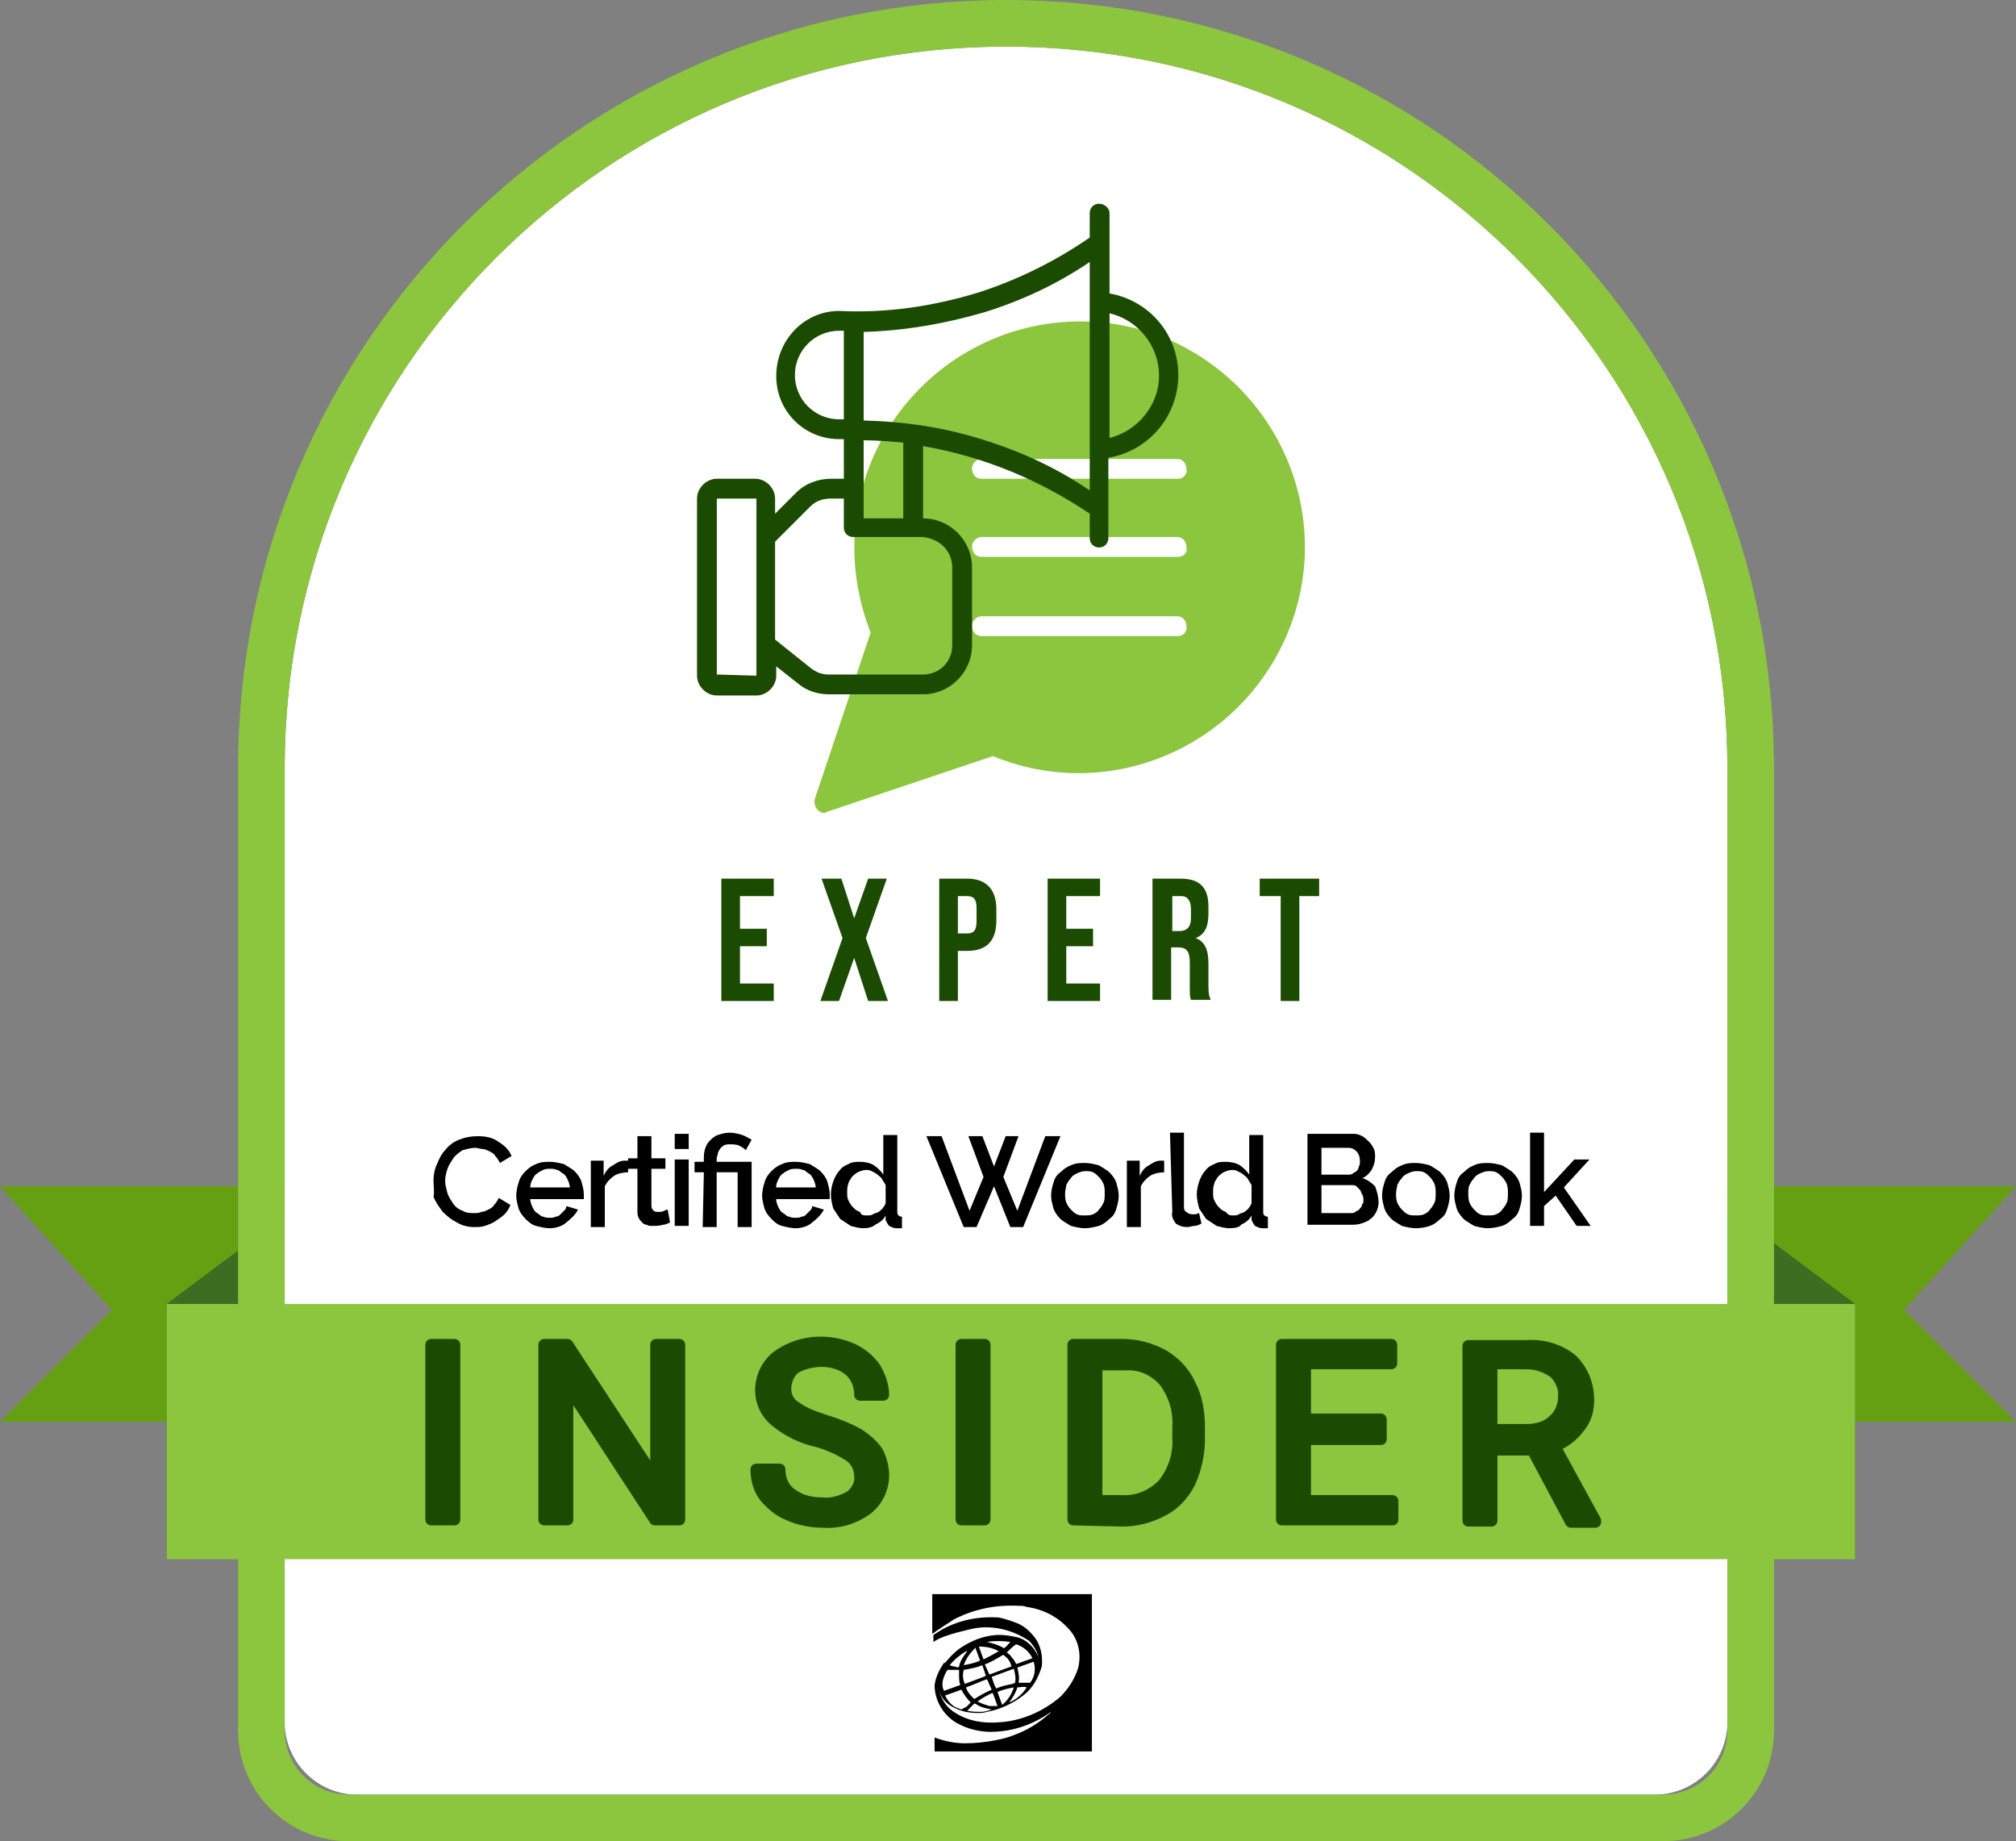 <?xml version="1.0" encoding="utf-8"?>
<!-- Generator: Adobe Illustrator 27.4.1, SVG Export Plug-In . SVG Version: 6.00 Build 0)  -->
<svg version="1.1" id="Layer_1" xmlns="http://www.w3.org/2000/svg" xmlns:xlink="http://www.w3.org/1999/xlink" x="0px" y="0px"
	 viewBox="0 0 173 158" style="enable-background:new 0 0 173 158;" xml:space="preserve">
<rect x="0" y="0" width="173" height="158" fill="#808080" stroke="none"/>
<style type="text/css">
	.st0{fill:#64A012;}
	.st1{fill:#3C6D20;}
	.st2{fill:#FFFFFF;}
	.st3{fill:none;stroke:#8CC63E;stroke-width:4;}
	.st4{fill:#8CC63E;}
	.st5{fill:#1B4B00;stroke:#1B4B00;stroke-linecap:round;stroke-linejoin:round;}
	.st6{fill:#1B4B00;}
</style>
<g id="Group_76" transform="translate(-962 -3262)">
	<path id="Path_338" class="st0" d="M1135,3363.8h-28.1v20.2h28.1l-9.6-9.6L1135,3363.8z"/>
	<path id="Path_339" class="st1" d="M1107.7,3363.8l13.5,10.1v21.9l-13.5-11.8V3363.8z"/>
	<path id="Path_340" class="st0" d="M962,3363.8h28.1v20.2H962l9.6-9.6L962,3363.8z"/>
	<path id="Path_341" class="st1" d="M989.8,3363.8l-13.5,10.1v21.9l13.5-11.9V3363.8z"/>
	<g id="Rectangle_353" transform="translate(986.431 3266)">
		<path class="st2" d="M61.9,0L61.9,0c34.2,0,61.9,27.7,61.9,61.9v81.9c0,3.4-2.8,6.2-6.2,6.2H6.2c-3.4,0-6.2-2.8-6.2-6.2
			c0,0,0,0,0,0V61.9C0,27.7,27.7,0,61.9,0z"/>
		<path class="st3" d="M61.9-2L61.9-2c35.3,0,63.9,28.6,63.9,63.9v82.6c0,4.2-3.4,7.5-7.5,7.5l0,0H5.5c-4.2,0-7.5-3.4-7.5-7.5l0,0
			V61.9C-2,26.6,26.6-2,61.9-2z"/>
	</g>
	<path id="Path_358" d="M999.2,3363.3c0-0.5,0.1-1,0.3-1.4c0.2-0.5,0.4-0.9,0.7-1.2c0.3-0.4,0.7-0.7,1.2-0.9c0.5-0.2,1-0.3,1.6-0.3
		c0.6,0,1.3,0.1,1.8,0.5c0.5,0.3,0.9,0.7,1.1,1.2l-1,0.6c-0.1-0.2-0.2-0.4-0.4-0.6c-0.1-0.2-0.3-0.3-0.5-0.4
		c-0.2-0.1-0.4-0.2-0.6-0.2c-0.2,0-0.4-0.1-0.6-0.1c-0.4,0-0.7,0.1-1.1,0.2c-0.3,0.2-0.6,0.4-0.8,0.7c-0.2,0.3-0.4,0.6-0.5,0.9
		c-0.1,0.3-0.2,0.7-0.2,1c0,0.4,0.1,0.7,0.2,1.1c0.1,0.3,0.3,0.6,0.5,0.9c0.2,0.3,0.5,0.5,0.8,0.6c0.3,0.2,0.7,0.2,1,0.2
		c0.2,0,0.4,0,0.6-0.1c0.2,0,0.4-0.1,0.6-0.2c0.2-0.1,0.4-0.2,0.5-0.4c0.2-0.2,0.3-0.4,0.4-0.6l1,0.6c-0.1,0.3-0.3,0.6-0.5,0.8
		c-0.2,0.2-0.5,0.4-0.8,0.6c-0.3,0.2-0.6,0.3-0.9,0.4c-0.3,0.1-0.6,0.1-0.9,0.1c-0.5,0-1-0.1-1.5-0.4c-0.4-0.2-0.8-0.5-1.2-0.9
		c-0.3-0.4-0.6-0.8-0.8-1.3C999.3,3364.3,999.2,3363.8,999.2,3363.3z M1009.2,3367.4c-0.4,0-0.8-0.1-1.2-0.2
		c-0.4-0.1-0.7-0.4-0.9-0.6c-0.3-0.3-0.5-0.6-0.6-0.9c-0.1-0.4-0.2-0.7-0.2-1.1c0-0.4,0.1-0.8,0.2-1.1c0.1-0.4,0.3-0.7,0.6-1
		c0.3-0.3,0.6-0.5,0.9-0.6c0.4-0.2,0.8-0.2,1.2-0.2c0.4,0,0.8,0.1,1.2,0.2c0.3,0.2,0.7,0.4,0.9,0.6c0.3,0.3,0.5,0.6,0.6,0.9
		c0.1,0.4,0.2,0.7,0.2,1.1c0,0.1,0,0.2,0,0.2s0,0.1,0,0.2h-4.6c0,0.2,0.1,0.5,0.2,0.7c0.1,0.2,0.2,0.4,0.4,0.5
		c0.2,0.1,0.3,0.3,0.5,0.3c0.2,0.1,0.4,0.1,0.6,0.1c0.2,0,0.3,0,0.5-0.1c0.2,0,0.3-0.1,0.4-0.2c0.1-0.1,0.2-0.2,0.3-0.3
		c0.1-0.1,0.2-0.2,0.2-0.4l1,0.3c-0.2,0.4-0.6,0.8-1,1.1C1010.3,3367.2,1009.7,3367.4,1009.2,3367.4z M1010.9,3363.9
		c0-0.2-0.1-0.5-0.2-0.7c-0.1-0.2-0.2-0.4-0.4-0.5c-0.2-0.1-0.3-0.3-0.5-0.3c-0.2-0.1-0.4-0.1-0.6-0.1c-0.2,0-0.4,0-0.6,0.1
		c-0.2,0.1-0.4,0.2-0.5,0.3c-0.2,0.1-0.3,0.3-0.4,0.5c-0.1,0.2-0.2,0.4-0.2,0.7L1010.9,3363.9z M1015.9,3362.6
		c-0.4,0-0.9,0.1-1.2,0.3c-0.3,0.2-0.6,0.5-0.8,0.9v3.5h-1.2v-5.7h1.1v1.3c0.2-0.4,0.4-0.7,0.8-0.9c0.3-0.2,0.6-0.4,1-0.4h0.2
		c0,0,0.1,0,0.1,0L1015.9,3362.6z M1019.5,3366.9c-0.2,0.1-0.4,0.2-0.6,0.2c-0.3,0.1-0.6,0.1-0.9,0.1c-0.2,0-0.4,0-0.5-0.1
		c-0.2,0-0.3-0.1-0.4-0.2c-0.1-0.1-0.2-0.2-0.3-0.4c-0.1-0.2-0.1-0.4-0.1-0.6v-3.6h-0.8v-0.9h0.8v-1.9h1.2v1.9h1.2v0.9h-1.2v3.2
		c0,0.2,0.1,0.3,0.2,0.4c0.1,0.1,0.3,0.1,0.4,0.1c0.2,0,0.3,0,0.5-0.1c0.2-0.1,0.3-0.1,0.3-0.1L1019.5,3366.9z M1019.9,3367.2v-5.7
		h1.2v5.7L1019.9,3367.2z M1019.9,3360.6v-1.3h1.2v1.3L1019.9,3360.6z M1022.4,3362.6h-0.8v-0.9h0.8v-0.2c0-0.3,0-0.6,0.1-0.9
		c0.1-0.3,0.2-0.5,0.4-0.7c0.2-0.2,0.4-0.4,0.7-0.5c0.3-0.1,0.6-0.2,1-0.2c0.4,0,0.8,0.1,1.1,0.2c0.3,0.1,0.6,0.3,0.8,0.4l-0.5,0.9
		c-0.2-0.2-0.4-0.3-0.6-0.4c-0.2-0.1-0.5-0.1-0.8-0.1c-0.2,0-0.3,0-0.5,0.1c-0.1,0.1-0.3,0.2-0.3,0.3c-0.1,0.1-0.2,0.3-0.2,0.4
		c0,0.1-0.1,0.3-0.1,0.4v0.3h3v5.6h-1.2v-4.7h-1.8v4.7h-1.2L1022.4,3362.6z M1030.3,3367.4c-0.4,0-0.8-0.1-1.2-0.2
		c-0.4-0.1-0.7-0.4-0.9-0.6c-0.3-0.3-0.5-0.6-0.6-0.9c-0.1-0.4-0.2-0.7-0.2-1.1c0-0.4,0.1-0.8,0.2-1.1c0.1-0.4,0.3-0.7,0.6-1
		c0.3-0.3,0.6-0.5,0.9-0.6c0.4-0.2,0.8-0.2,1.2-0.2c0.4,0,0.8,0.1,1.2,0.2c0.3,0.2,0.7,0.4,0.9,0.6c0.3,0.3,0.5,0.6,0.6,0.9
		c0.1,0.4,0.2,0.7,0.2,1.1c0,0.1,0,0.2,0,0.2s0,0.1,0,0.2h-4.6c0,0.2,0.1,0.5,0.2,0.7c0.1,0.2,0.2,0.4,0.4,0.5
		c0.2,0.1,0.3,0.3,0.5,0.3c0.2,0.1,0.4,0.1,0.6,0.1c0.2,0,0.3,0,0.5-0.1c0.2,0,0.3-0.1,0.4-0.2c0.1-0.1,0.2-0.2,0.3-0.3
		c0.1-0.1,0.2-0.2,0.2-0.4l1,0.3c-0.2,0.4-0.6,0.8-1,1.1C1031.4,3367.2,1030.8,3367.4,1030.3,3367.4z M1032,3363.9
		c0-0.2-0.1-0.5-0.2-0.7c-0.1-0.2-0.2-0.4-0.4-0.5c-0.2-0.1-0.3-0.3-0.5-0.3c-0.2-0.1-0.4-0.1-0.6-0.1c-0.2,0-0.4,0-0.6,0.1
		c-0.2,0.1-0.4,0.2-0.5,0.3c-0.2,0.1-0.3,0.3-0.4,0.5c-0.1,0.2-0.2,0.4-0.2,0.7L1032,3363.9z M1036.1,3367.4c-0.4,0-0.7-0.1-1.1-0.2
		c-0.3-0.2-0.6-0.4-0.9-0.6c-0.2-0.3-0.4-0.6-0.6-0.9c-0.1-0.4-0.2-0.8-0.2-1.2c0-0.4,0.1-0.8,0.2-1.1c0.1-0.3,0.3-0.7,0.5-0.9
		c0.2-0.3,0.5-0.5,0.8-0.6c0.3-0.2,0.7-0.2,1-0.2c0.4,0,0.9,0.1,1.2,0.3c0.3,0.2,0.6,0.5,0.8,0.8v-3.4h1.2v6.6c0,0.1,0,0.2,0.1,0.3
		c0.1,0.1,0.2,0.1,0.3,0.1v1c-0.1,0-0.2,0-0.3,0c-0.1,0-0.1,0-0.2,0c-0.2,0-0.4-0.1-0.6-0.2c-0.1-0.1-0.2-0.3-0.3-0.5l0-0.4
		c-0.2,0.4-0.5,0.6-0.9,0.8C1036.9,3367.3,1036.5,3367.4,1036.1,3367.4z M1036.4,3366.3c0.2,0,0.4,0,0.5-0.1
		c0.2-0.1,0.3-0.1,0.5-0.2c0.1-0.1,0.3-0.2,0.4-0.4c0.1-0.1,0.2-0.3,0.2-0.4v-1.5c-0.1-0.2-0.2-0.3-0.3-0.5
		c-0.1-0.2-0.3-0.3-0.4-0.4c-0.1-0.1-0.3-0.2-0.5-0.3c-0.2-0.1-0.3-0.1-0.5-0.1c-0.2,0-0.5,0.1-0.7,0.2c-0.2,0.1-0.4,0.3-0.5,0.4
		c-0.1,0.2-0.3,0.4-0.3,0.6c-0.1,0.2-0.1,0.5-0.1,0.7c0,0.3,0,0.5,0.1,0.7c0.1,0.2,0.2,0.4,0.4,0.6c0.2,0.2,0.3,0.3,0.6,0.4
		C1035.9,3366.3,1036.1,3366.3,1036.4,3366.3L1036.4,3366.3z M1045.1,3359.5h1.2l1,2.6l1-2.6h1.1l-1.3,3.5l1.2,2.9l2.4-6.4h1.3
		l-3.2,7.8h-1.1l-1.4-3.5l-1.5,3.5h-1.1l-3.2-7.8h1.3l2.4,6.4l1.2-2.9L1045.1,3359.5z M1055.1,3367.4c-0.4,0-0.8-0.1-1.2-0.2
		c-0.3-0.2-0.7-0.4-0.9-0.6c-0.3-0.3-0.5-0.6-0.6-0.9c-0.1-0.4-0.2-0.7-0.2-1.1c0-0.4,0.1-0.8,0.2-1.1c0.1-0.4,0.3-0.7,0.6-0.9
		c0.3-0.3,0.6-0.5,0.9-0.6c0.4-0.2,0.8-0.2,1.2-0.2c0.4,0,0.8,0.1,1.2,0.2c0.3,0.2,0.7,0.4,0.9,0.6c0.3,0.3,0.5,0.6,0.6,0.9
		c0.1,0.4,0.2,0.7,0.2,1.1c0,0.4-0.1,0.8-0.2,1.1c-0.1,0.4-0.3,0.7-0.6,0.9c-0.3,0.3-0.6,0.5-0.9,0.6
		C1055.9,3367.3,1055.5,3367.4,1055.1,3367.4z M1053.4,3364.4c0,0.3,0,0.5,0.1,0.8c0.1,0.2,0.2,0.4,0.4,0.6c0.2,0.2,0.3,0.3,0.5,0.4
		c0.2,0.1,0.4,0.1,0.7,0.1c0.2,0,0.5,0,0.7-0.1c0.2-0.1,0.4-0.2,0.5-0.4c0.2-0.2,0.3-0.4,0.4-0.6c0.1-0.2,0.1-0.5,0.1-0.8
		c0-0.3,0-0.5-0.1-0.8c-0.1-0.2-0.2-0.4-0.4-0.6c-0.2-0.2-0.3-0.3-0.5-0.4c-0.2-0.1-0.4-0.1-0.7-0.1c-0.2,0-0.5,0.1-0.7,0.2
		c-0.2,0.1-0.4,0.2-0.5,0.4c-0.2,0.2-0.3,0.4-0.4,0.6C1053.5,3363.9,1053.4,3364.1,1053.4,3364.4z M1061.9,3362.6
		c-0.4,0-0.9,0.1-1.2,0.3c-0.3,0.2-0.6,0.5-0.8,0.9v3.5h-1.2v-5.7h1.1v1.3c0.2-0.4,0.4-0.7,0.8-0.9c0.3-0.2,0.6-0.4,1-0.4h0.2
		c0,0,0.1,0,0.1,0L1061.9,3362.6z M1062.4,3359.2h1.2v6.3c0,0.2,0,0.4,0.2,0.5c0.1,0.1,0.3,0.2,0.5,0.2c0.1,0,0.2,0,0.3,0
		c0.1,0,0.2-0.1,0.3-0.1l0.2,0.9c-0.2,0.1-0.4,0.2-0.6,0.2c-0.2,0-0.4,0.1-0.6,0.1c-0.4,0-0.7-0.1-1-0.3c-0.2-0.3-0.4-0.6-0.3-1
		L1062.4,3359.2z M1067.5,3367.4c-0.4,0-0.7-0.1-1.1-0.2c-0.3-0.2-0.6-0.4-0.9-0.6c-0.2-0.3-0.4-0.6-0.6-0.9
		c-0.1-0.4-0.2-0.8-0.2-1.2c0-0.4,0.1-0.8,0.2-1.1c0.1-0.3,0.3-0.7,0.5-0.9c0.2-0.3,0.5-0.5,0.8-0.6c0.3-0.2,0.7-0.2,1-0.2
		c0.4,0,0.9,0.1,1.2,0.3c0.3,0.2,0.6,0.5,0.8,0.8v-3.4h1.2v6.6c0,0.1,0,0.2,0.1,0.3c0.1,0.1,0.2,0.1,0.3,0.1v1c-0.1,0-0.2,0-0.3,0
		c-0.1,0-0.1,0-0.2,0c-0.2,0-0.4-0.1-0.6-0.2c-0.1-0.1-0.2-0.3-0.3-0.5l0-0.4c-0.2,0.4-0.5,0.6-0.9,0.8
		C1068.4,3367.3,1068,3367.4,1067.5,3367.4z M1067.8,3366.3c0.2,0,0.4,0,0.5-0.1c0.2-0.1,0.3-0.1,0.5-0.2c0.1-0.1,0.3-0.2,0.4-0.4
		c0.1-0.1,0.2-0.3,0.2-0.4v-1.5c-0.1-0.2-0.2-0.3-0.3-0.5c-0.1-0.2-0.3-0.3-0.4-0.4c-0.1-0.1-0.3-0.2-0.5-0.3
		c-0.2-0.1-0.3-0.1-0.5-0.1c-0.2,0-0.5,0.1-0.7,0.2c-0.2,0.1-0.4,0.3-0.5,0.4c-0.1,0.2-0.3,0.4-0.3,0.6c-0.1,0.2-0.1,0.5-0.1,0.7
		c0,0.3,0,0.5,0.1,0.7c0.1,0.2,0.2,0.4,0.4,0.6c0.2,0.2,0.3,0.3,0.6,0.4C1067.4,3366.3,1067.6,3366.3,1067.8,3366.3L1067.8,3366.3z
		 M1080.3,3365.2c0,0.3-0.1,0.6-0.2,0.8c-0.1,0.2-0.3,0.5-0.5,0.6c-0.2,0.2-0.5,0.3-0.8,0.4c-0.3,0.1-0.6,0.1-0.9,0.1h-3.7v-7.8h4
		c0.3,0,0.5,0.1,0.7,0.2c0.2,0.1,0.4,0.3,0.6,0.5c0.2,0.2,0.3,0.4,0.4,0.6c0.1,0.2,0.1,0.5,0.1,0.7c0,0.4-0.1,0.7-0.3,1.1
		c-0.2,0.3-0.5,0.6-0.8,0.7c0.4,0.1,0.8,0.4,1.1,0.7C1080.2,3364.3,1080.3,3364.8,1080.3,3365.2z M1079,3365c0-0.2,0-0.3-0.1-0.5
		c-0.1-0.1-0.1-0.3-0.2-0.4c-0.1-0.1-0.2-0.2-0.3-0.3c-0.1-0.1-0.3-0.1-0.4-0.1h-2.6v2.4h2.5c0.2,0,0.3,0,0.4-0.1
		c0.1-0.1,0.3-0.1,0.4-0.3c0.1-0.1,0.2-0.2,0.2-0.4C1079,3365.3,1079,3365.2,1079,3365z M1075.4,3360.5v2.3h2.3c0.1,0,0.3,0,0.4-0.1
		c0.1-0.1,0.2-0.1,0.3-0.2c0.1-0.1,0.2-0.2,0.2-0.4c0.1-0.1,0.1-0.3,0.1-0.5c0-0.3-0.1-0.6-0.3-0.8c-0.2-0.2-0.4-0.3-0.7-0.3H1075.4
		z M1083.5,3367.4c-0.4,0-0.8-0.1-1.2-0.2c-0.3-0.2-0.7-0.4-0.9-0.6c-0.3-0.3-0.5-0.6-0.6-0.9c-0.1-0.4-0.2-0.7-0.2-1.1
		c0-0.4,0.1-0.8,0.2-1.1c0.1-0.4,0.3-0.7,0.6-0.9c0.3-0.3,0.6-0.5,0.9-0.6c0.4-0.2,0.8-0.2,1.2-0.2c0.4,0,0.8,0.1,1.2,0.2
		c0.3,0.2,0.7,0.4,0.9,0.6c0.3,0.3,0.5,0.6,0.6,0.9c0.1,0.4,0.2,0.7,0.2,1.1c0,0.4-0.1,0.8-0.2,1.1c-0.1,0.4-0.3,0.7-0.6,0.9
		c-0.3,0.3-0.6,0.5-0.9,0.6C1084.4,3367.3,1084,3367.4,1083.5,3367.4z M1081.8,3364.4c0,0.3,0,0.5,0.1,0.8c0.1,0.2,0.2,0.4,0.4,0.6
		c0.2,0.2,0.3,0.3,0.5,0.4c0.2,0.1,0.4,0.1,0.7,0.1c0.2,0,0.5,0,0.7-0.1c0.2-0.1,0.4-0.2,0.5-0.4c0.2-0.2,0.3-0.4,0.4-0.6
		c0.1-0.2,0.1-0.5,0.1-0.8c0-0.3,0-0.5-0.1-0.8c-0.1-0.2-0.2-0.4-0.4-0.6c-0.2-0.2-0.3-0.3-0.5-0.4c-0.2-0.1-0.4-0.1-0.7-0.1
		c-0.2,0-0.5,0.1-0.7,0.2c-0.2,0.1-0.4,0.2-0.5,0.4c-0.2,0.2-0.3,0.4-0.4,0.6C1081.9,3363.9,1081.8,3364.1,1081.8,3364.4z
		 M1089.7,3367.4c-0.4,0-0.8-0.1-1.2-0.2c-0.3-0.2-0.7-0.4-0.9-0.6c-0.3-0.3-0.5-0.6-0.6-0.9c-0.1-0.4-0.2-0.7-0.2-1.1
		c0-0.4,0.1-0.8,0.2-1.1c0.1-0.4,0.3-0.7,0.6-0.9c0.3-0.3,0.6-0.5,0.9-0.6c0.4-0.2,0.8-0.2,1.2-0.2c0.4,0,0.8,0.1,1.2,0.2
		c0.3,0.2,0.7,0.4,0.9,0.6c0.3,0.3,0.5,0.6,0.6,0.9c0.1,0.4,0.2,0.7,0.2,1.1c0,0.4-0.1,0.8-0.2,1.1c-0.1,0.4-0.3,0.7-0.6,0.9
		c-0.3,0.3-0.6,0.5-0.9,0.6C1090.5,3367.3,1090.1,3367.4,1089.7,3367.4z M1088,3364.4c0,0.3,0,0.5,0.1,0.8c0.1,0.2,0.2,0.4,0.4,0.6
		c0.2,0.2,0.3,0.3,0.5,0.4c0.2,0.1,0.4,0.1,0.7,0.1c0.2,0,0.5,0,0.7-0.1c0.2-0.1,0.4-0.2,0.5-0.4c0.2-0.2,0.3-0.4,0.4-0.6
		c0.1-0.2,0.1-0.5,0.1-0.8c0-0.3,0-0.5-0.1-0.8c-0.1-0.2-0.2-0.4-0.4-0.6c-0.2-0.2-0.3-0.3-0.5-0.4c-0.2-0.1-0.4-0.1-0.7-0.1
		c-0.2,0-0.5,0.1-0.7,0.2c-0.2,0.1-0.4,0.2-0.5,0.4c-0.2,0.2-0.3,0.4-0.4,0.6C1088,3363.9,1088,3364.1,1088,3364.4z M1097.3,3367.2
		l-1.8-2.6l-1,0.9v1.7h-1.2v-8h1.2v5.1l2.6-2.8h1.3l-2.2,2.4l2.3,3.3H1097.3z"/>
	<rect id="Rectangle_354" x="976.3" y="3373.9" class="st4" width="144.9" height="21.9"/>
	<path id="Path_342" class="st5" d="M1001,3392.4h-2v-15h2V3392.4z M1020.2,3392.4h-2l-7.5-11.5v11.5h-2v-15h2l7.6,11.6v-11.6h2
		V3392.4z M1032.2,3385.7c-1.4-0.3-2.6-0.9-3.7-1.8c-0.8-0.7-1.2-1.6-1.2-2.6c0-1.1,0.5-2.2,1.4-2.9c1.1-0.8,2.4-1.2,3.7-1.2
		c1,0,1.9,0.2,2.8,0.6c0.8,0.4,1.4,0.9,1.9,1.6c0.4,0.7,0.7,1.5,0.7,2.3h-2c0-0.8-0.3-1.6-0.9-2.1c-0.7-0.6-1.6-0.8-2.4-0.8
		c-0.8,0-1.6,0.2-2.3,0.6c-0.5,0.4-0.8,1.1-0.8,1.8c0,0.6,0.3,1.2,0.8,1.5c0.8,0.6,1.7,0.9,2.6,1.2c1,0.3,2,0.7,2.9,1.2
		c0.6,0.4,1.2,0.9,1.6,1.5c0.3,0.6,0.5,1.3,0.5,2c0,1.1-0.5,2.2-1.4,2.9c-1.1,0.8-2.4,1.2-3.8,1.1c-1,0-2-0.2-2.9-0.6
		c-0.8-0.3-1.5-0.9-2.1-1.6c-0.5-0.7-0.7-1.5-0.7-2.3h2c0,0.8,0.3,1.6,1,2.1c0.8,0.6,1.7,0.8,2.7,0.8c0.8,0.1,1.7-0.2,2.4-0.6
		c0.5-0.4,0.9-1.1,0.8-1.7c0-0.7-0.3-1.3-0.8-1.7C1034.1,3386.4,1033.2,3386,1032.2,3385.7z M1046.5,3392.4h-2v-15h2V3392.4z
		 M1054.1,3392.4v-15h4.2c1.2,0,2.4,0.3,3.5,0.9c1,0.6,1.8,1.4,2.3,2.5c0.6,1.1,0.8,2.4,0.8,3.7v1c0,1.3-0.3,2.6-0.8,3.7
		c-0.5,1-1.3,1.9-2.3,2.4c-1.1,0.6-2.3,0.9-3.5,0.9L1054.1,3392.4z M1056.1,3379.1v11.7h2.1c1.3,0.1,2.6-0.4,3.6-1.4
		c0.9-1.1,1.4-2.6,1.3-4v-0.9c0.1-1.4-0.3-2.8-1.2-4c-0.9-1-2.1-1.5-3.4-1.4L1056.1,3379.1z M1080.5,3385.5h-6.5v5.3h7.5v1.6h-9.5
		v-15h9.4v1.6h-7.4v4.8h6.5V3385.5z M1093.5,3386.4h-3.5v6.1h-2v-15h5c1.4-0.1,2.8,0.3,3.9,1.2c0.9,0.9,1.4,2.1,1.4,3.4
		c0,0.9-0.2,1.7-0.8,2.4c-0.5,0.7-1.3,1.3-2.1,1.6l3.5,6.4v0.1h-2.1L1093.5,3386.4z M1090,3384.7h3c0.8,0,1.7-0.2,2.3-0.8
		c0.6-0.5,0.9-1.3,0.9-2c0.1-0.8-0.3-1.6-0.8-2.1c-0.7-0.5-1.5-0.8-2.4-0.8h-3V3384.7z"/>
	<path id="Path_337" d="M1042,3402.2c0.2-0.1,0.4-0.3,0.6-0.4c0.4-0.3,0.8-0.5,1.2-0.8c1.7-0.9,3.6-1.3,5.6-1.2c0.2,0,0.5,0,0.7,0.1
		c0,0,0,0,0,0c1.5,0.2,2.8,0.9,3.8,2.1c0.7,0.9,0.9,2.1,0.6,3.2c-0.3,0.9-0.8,1.7-1.5,2.4c-1.5,1.3-3.4,2.1-5.3,2.2
		c-1.3,0.1-2.6-0.1-3.7-0.8c-0.7-0.4-1.2-1.1-1.4-1.9v0c0.2,0.7,0.7,1.2,1.4,1.5c0.6,0.3,1.3,0.4,1.9,0.4c0.3,0,0.5,0,0.8-0.1
		c1.1-0.2,2.2-0.7,3.1-1.4c0.8-0.6,1.3-1.5,1.6-2.5c0.1-0.9-0.1-1.9-0.7-2.6c-0.4-0.5-0.9-0.9-1.4-1.1c-0.5-0.2-1.1-0.4-1.6-0.5
		c-1.7-0.1-3.3,0.2-4.8,1c-0.3,0.2-0.5,0.3-0.8,0.5v0.6c0.6-0.4,1.3-0.6,2-0.8c0.4-0.1,0.8-0.2,1.2-0.3c1.7-0.4,3.5,0,5,1
		c0.4,0.4,0.7,0.9,0.8,1.4c-0.3-0.8-1-1.5-1.8-1.7c-0.5-0.1-1-0.2-1.5-0.2c-1.3,0-2.5,0.5-3.5,1.2c-0.4,0.3-0.8,0.7-1.2,1.2l-0.1,0
		c-0.4,0.6-0.7,1.2-0.8,1.9c0,1.3,0.7,2.5,1.8,3.2c1,0.6,2.3,0.9,3.5,0.8c1.7-0.1,3.3-0.7,4.7-1.7c-0.1,0.1-0.1,0.2-0.2,0.2
		c-0.9,0.8-1.9,1.4-3,1.8c-0.5,0.2-0.9,0.3-1.4,0.4c-0.9,0.2-1.9,0.3-2.8,0.3c-0.9,0-1.8-0.2-2.6-0.5v1.2h13.5v-13.5H1042V3402.2z
		 M1044.5,3408.7c-0.2-0.1-0.3-0.1-0.5-0.2c-0.4-0.2-0.7-0.6-0.9-1l1.4-0.5c0.2,0.4,0.5,0.8,0.8,1.1c-0.1,0.1-0.3,0.3-0.4,0.4
		C1044.8,3408.5,1044.7,3408.6,1044.5,3408.7L1044.5,3408.7z M1047.1,3405.9L1047.1,3405.9l1.9-0.7l0,0c0.1,0.4,0.2,0.8,0.1,1.2
		c0,0.1-0.1,0-0.2,0.1c-0.5,0.1-1,0.2-1.4,0.4C1047.3,3406.6,1047.2,3406.2,1047.1,3405.9L1047.1,3405.9z M1047.1,3407
		c-0.5,0.2-1,0.5-1.5,0.8c-0.3-0.3-0.6-0.6-0.7-1l0,0c0.6-0.2,1.2-0.5,1.8-0.7h0L1047.1,3407z M1046.9,3405.7L1046.9,3405.7
		l-0.4-0.9l0.1,0c0.5-0.2,1-0.5,1.5-0.8l0.1,0.1c0.3,0.2,0.5,0.5,0.6,0.9l0,0L1046.9,3405.7z M1046.6,3405.8L1046.6,3405.8l-0.2,0.1
		l-1.6,0.6c-0.2-0.4-0.2-0.8-0.1-1.2c0.6-0.1,1.1-0.2,1.6-0.4C1046.4,3405.2,1046.5,3405.5,1046.6,3405.8L1046.6,3405.8z
		 M1046.2,3408.9c-0.4,0-0.8,0-1.2-0.1l0,0c0.2-0.2,0.4-0.4,0.6-0.6h0.1c0.4,0.3,0.9,0.4,1.4,0.5
		C1046.8,3408.8,1046.5,3408.9,1046.2,3408.9L1046.2,3408.9z M1046.9,3408.4c-0.3-0.1-0.7-0.2-1-0.4c0.4-0.3,0.8-0.5,1.2-0.7
		c0.1,0,0.1,0,0.1,0l0.4,1.1C1047.4,3408.4,1047.2,3408.4,1046.9,3408.4L1046.9,3408.4z M1048,3408.3l-0.4-1.1l0,0
		c0.4-0.2,0.9-0.3,1.4-0.4l0,0C1048.8,3407.4,1048.5,3407.9,1048,3408.3L1048,3408.3z M1048.6,3408.1L1048.6,3408.1
		c0.3-0.4,0.6-0.9,0.7-1.3l0,0c0.3,0,0.5-0.1,0.8,0l0,0C1049.8,3407.3,1049.3,3407.8,1048.6,3408.1L1048.6,3408.1z M1050.7,3404.6
		c0.2,0.6,0.1,1.3-0.3,1.8c-0.3,0-0.6,0-1,0l0,0c0.1-0.4,0-0.9-0.1-1.3l0,0L1050.7,3404.6L1050.7,3404.6z M1049.2,3403.1
		L1049.2,3403.1c0.6,0.2,1.1,0.6,1.4,1.2l-1.4,0.5c-0.1-0.2-0.2-0.4-0.4-0.6c-0.1-0.2-0.3-0.3-0.4-0.4
		C1048.7,3403.5,1048.9,3403.3,1049.2,3403.1L1049.2,3403.1z M1048.7,3402.9C1048.7,3402.9,1048.7,3403,1048.7,3402.9
		c-0.2,0.2-0.3,0.4-0.5,0.5c-0.1,0.1-0.2-0.1-0.3-0.1c-0.4-0.2-0.8-0.3-1.2-0.4C1047.3,3402.8,1048,3402.8,1048.7,3402.9
		L1048.7,3402.9z M1047.7,3403.7C1047.8,3403.8,1047.7,3403.8,1047.7,3403.7c-0.5,0.3-0.9,0.5-1.3,0.7l-0.4-1.1v0
		C1046.6,3403.3,1047.2,3403.4,1047.7,3403.7L1047.7,3403.7z M1045.7,3403.4L1045.7,3403.4l0.4,1.1l0,0c-0.4,0.2-0.9,0.3-1.4,0.4
		l0,0C1044.9,3404.3,1045.3,3403.8,1045.7,3403.4L1045.7,3403.4z M1043.5,3404.9c0.4-0.5,0.9-0.9,1.4-1.2c0,0,0.1,0,0.1,0
		c-0.3,0.4-0.6,0.8-0.7,1.3c0,0.1-0.1,0-0.1,0.1C1044,3405,1043.7,3405,1043.5,3404.9C1043.5,3404.9,1043.5,3404.9,1043.5,3404.9
		L1043.5,3404.9z M1043.3,3405.3c0.3,0,0.7,0,1,0c0,0.1,0,0.3,0,0.4c0,0.3,0,0.6,0.1,0.9l-1.4,0.5c0-0.1-0.1-0.2-0.1-0.3
		C1042.8,3406.3,1043,3405.8,1043.3,3405.3L1043.3,3405.3z"/>
	<g id="_007-protest" transform="translate(1021.813 3279.483)">
		<path id="Path_103" class="st4" d="M32.9,10.1c-10.7,0-19.4,8.7-19.4,19.4c0,2.5,0.5,5,1.4,7.3l-4.8,14.3
			c-0.1,0.4,0.1,0.9,0.5,1.1c0.2,0.1,0.4,0.1,0.5,0l14.3-4.8c9.9,4.1,21.2-0.7,25.3-10.6s-0.7-21.2-10.6-25.3
			C37.9,10.6,35.4,10.1,32.9,10.1z M41.3,37.1H24.4c-0.5,0-0.8-0.4-0.8-0.9c0-0.4,0.4-0.8,0.8-0.8h16.8c0.5,0,0.8,0.4,0.8,0.9
			C42.1,36.7,41.7,37.1,41.3,37.1z M41.3,30.3H24.4c-0.5,0-0.8-0.4-0.8-0.9c0-0.4,0.4-0.8,0.8-0.8h16.8c0.5,0,0.8,0.4,0.8,0.9
			C42.1,30,41.7,30.3,41.3,30.3z M41.3,23.6H24.4c-0.5,0-0.8-0.4-0.8-0.9c0-0.4,0.4-0.8,0.8-0.8h16.8c0.5,0,0.8,0.4,0.8,0.9
			C42.1,23.2,41.7,23.6,41.3,23.6z"/>
		<path id="Path_104" class="st6" d="M41.3,14.7c0-3.5-2.5-6.4-5.9-7V0.8C35.4,0.4,35,0,34.5,0c-0.5,0-0.8,0.4-0.8,0.8v2.1
			c-2.9,2-6.1,3.6-9.5,4.7c-3.9,1.2-7.9,1.8-12,1.6c-3,0-5.4,2.5-5.4,5.6c0,3,2.4,5.4,5.4,5.4h0.4v3.4h-1.1c-1.1,0-2.2,0.4-3,1.2
			l-1.8,1.8v-1.3c0-0.9-0.8-1.7-1.7-1.7H1.7c-0.9,0-1.7,0.8-1.7,1.7v15.2c0,0.9,0.8,1.7,1.7,1.7c0,0,0,0,0,0h3.4
			c0.9,0,1.7-0.8,1.7-1.7l0,0v-0.8l1.9,1.5c0.7,0.6,1.7,0.9,2.6,0.9h8.1c2.3,0,4.2-1.9,4.2-4.2v-6.7c0-2.3-1.9-4.2-4.2-4.2v-6.2
			c5.2,0.9,10,2.9,14.3,5.8v2.1c0,0.5,0.4,0.8,0.8,0.8c0.5,0,0.8-0.4,0.8-0.8v-6.9C38.8,21.2,41.3,18.2,41.3,14.7L41.3,14.7z
			 M8.4,14.7c0-2.1,1.7-3.8,3.8-3.8h0.4v7.6h-0.4C10.1,18.5,8.4,16.8,8.4,14.7z M1.7,40.4V25.3h3.4v15.2L1.7,40.4z M21.9,31.2v6.7
			c0,1.4-1.1,2.5-2.5,2.5h-8.1c-0.6,0-1.1-0.2-1.6-0.6l-3-2.4V29l3-3c0.5-0.5,1.1-0.7,1.8-0.7h1.1v2.5c0,0.5,0.4,0.8,0.8,0.8h5.9
			C20.8,28.7,21.9,29.8,21.9,31.2z M17.7,27h-3.4v-6.7c1.1,0,2.3,0.1,3.4,0.2V27z M24.7,20.3c-3.4-1.1-6.8-1.6-10.4-1.7V11
			c3.5-0.1,7-0.7,10.4-1.7c3.2-1,6.2-2.4,9-4.3v19.6C30.9,22.7,27.9,21.3,24.7,20.3L24.7,20.3z M35.4,20.1V9.4
			c2.9,0.7,4.8,3.6,4.1,6.6C39,18,37.4,19.6,35.4,20.1L35.4,20.1z"/>
	</g>
</g>
<g>
	<path class="st6" d="M61.9,75.4h4.5v1.5h-2.9v2.8h2.3v1.5h-2.3v3.2h2.9v1.5h-4.5V75.4z"/>
	<path class="st6" d="M72.3,80.5l-1.8-5.1h1.7l1.1,3.4l1.2-3.4h1.6l-1.8,5.1l1.9,5.4h-1.7l-1.2-3.7L72,85.9h-1.6L72.3,80.5z"/>
	<path class="st6" d="M80.6,75.4H83c1.6,0,2.5,0.9,2.5,2.6v1c0,1.7-0.8,2.6-2.5,2.6h-0.8v4.3h-1.6V75.4z M83,80.1
		c0.5,0,0.8-0.2,0.8-1v-1.2c0-0.8-0.3-1-0.8-1h-0.8v3.2H83z"/>
	<path class="st6" d="M89.9,75.4h4.5v1.5h-2.9v2.8h2.3v1.5h-2.3v3.2h2.9v1.5h-4.5V75.4z"/>
	<path class="st6" d="M98.9,75.4h2.4c1.7,0,2.4,0.8,2.4,2.4v0.6c0,1.1-0.3,1.8-1.1,2.1v0c0.8,0.3,1.1,1,1.1,2.2v1.8
		c0,0.5,0,0.9,0.2,1.3h-1.7c-0.1-0.3-0.1-0.4-0.1-1.3v-1.9c0-1-0.3-1.3-1-1.3h-0.6v4.5h-1.6V75.4z M101.2,79.9c0.6,0,1-0.3,1-1.1V78
		c0-0.7-0.3-1.1-0.8-1.1h-0.8v3H101.2z"/>
	<path class="st6" d="M109.8,76.9h-1.7v-1.5h5.1v1.5h-1.7v9h-1.6V76.9z"/>
</g>
</svg>

